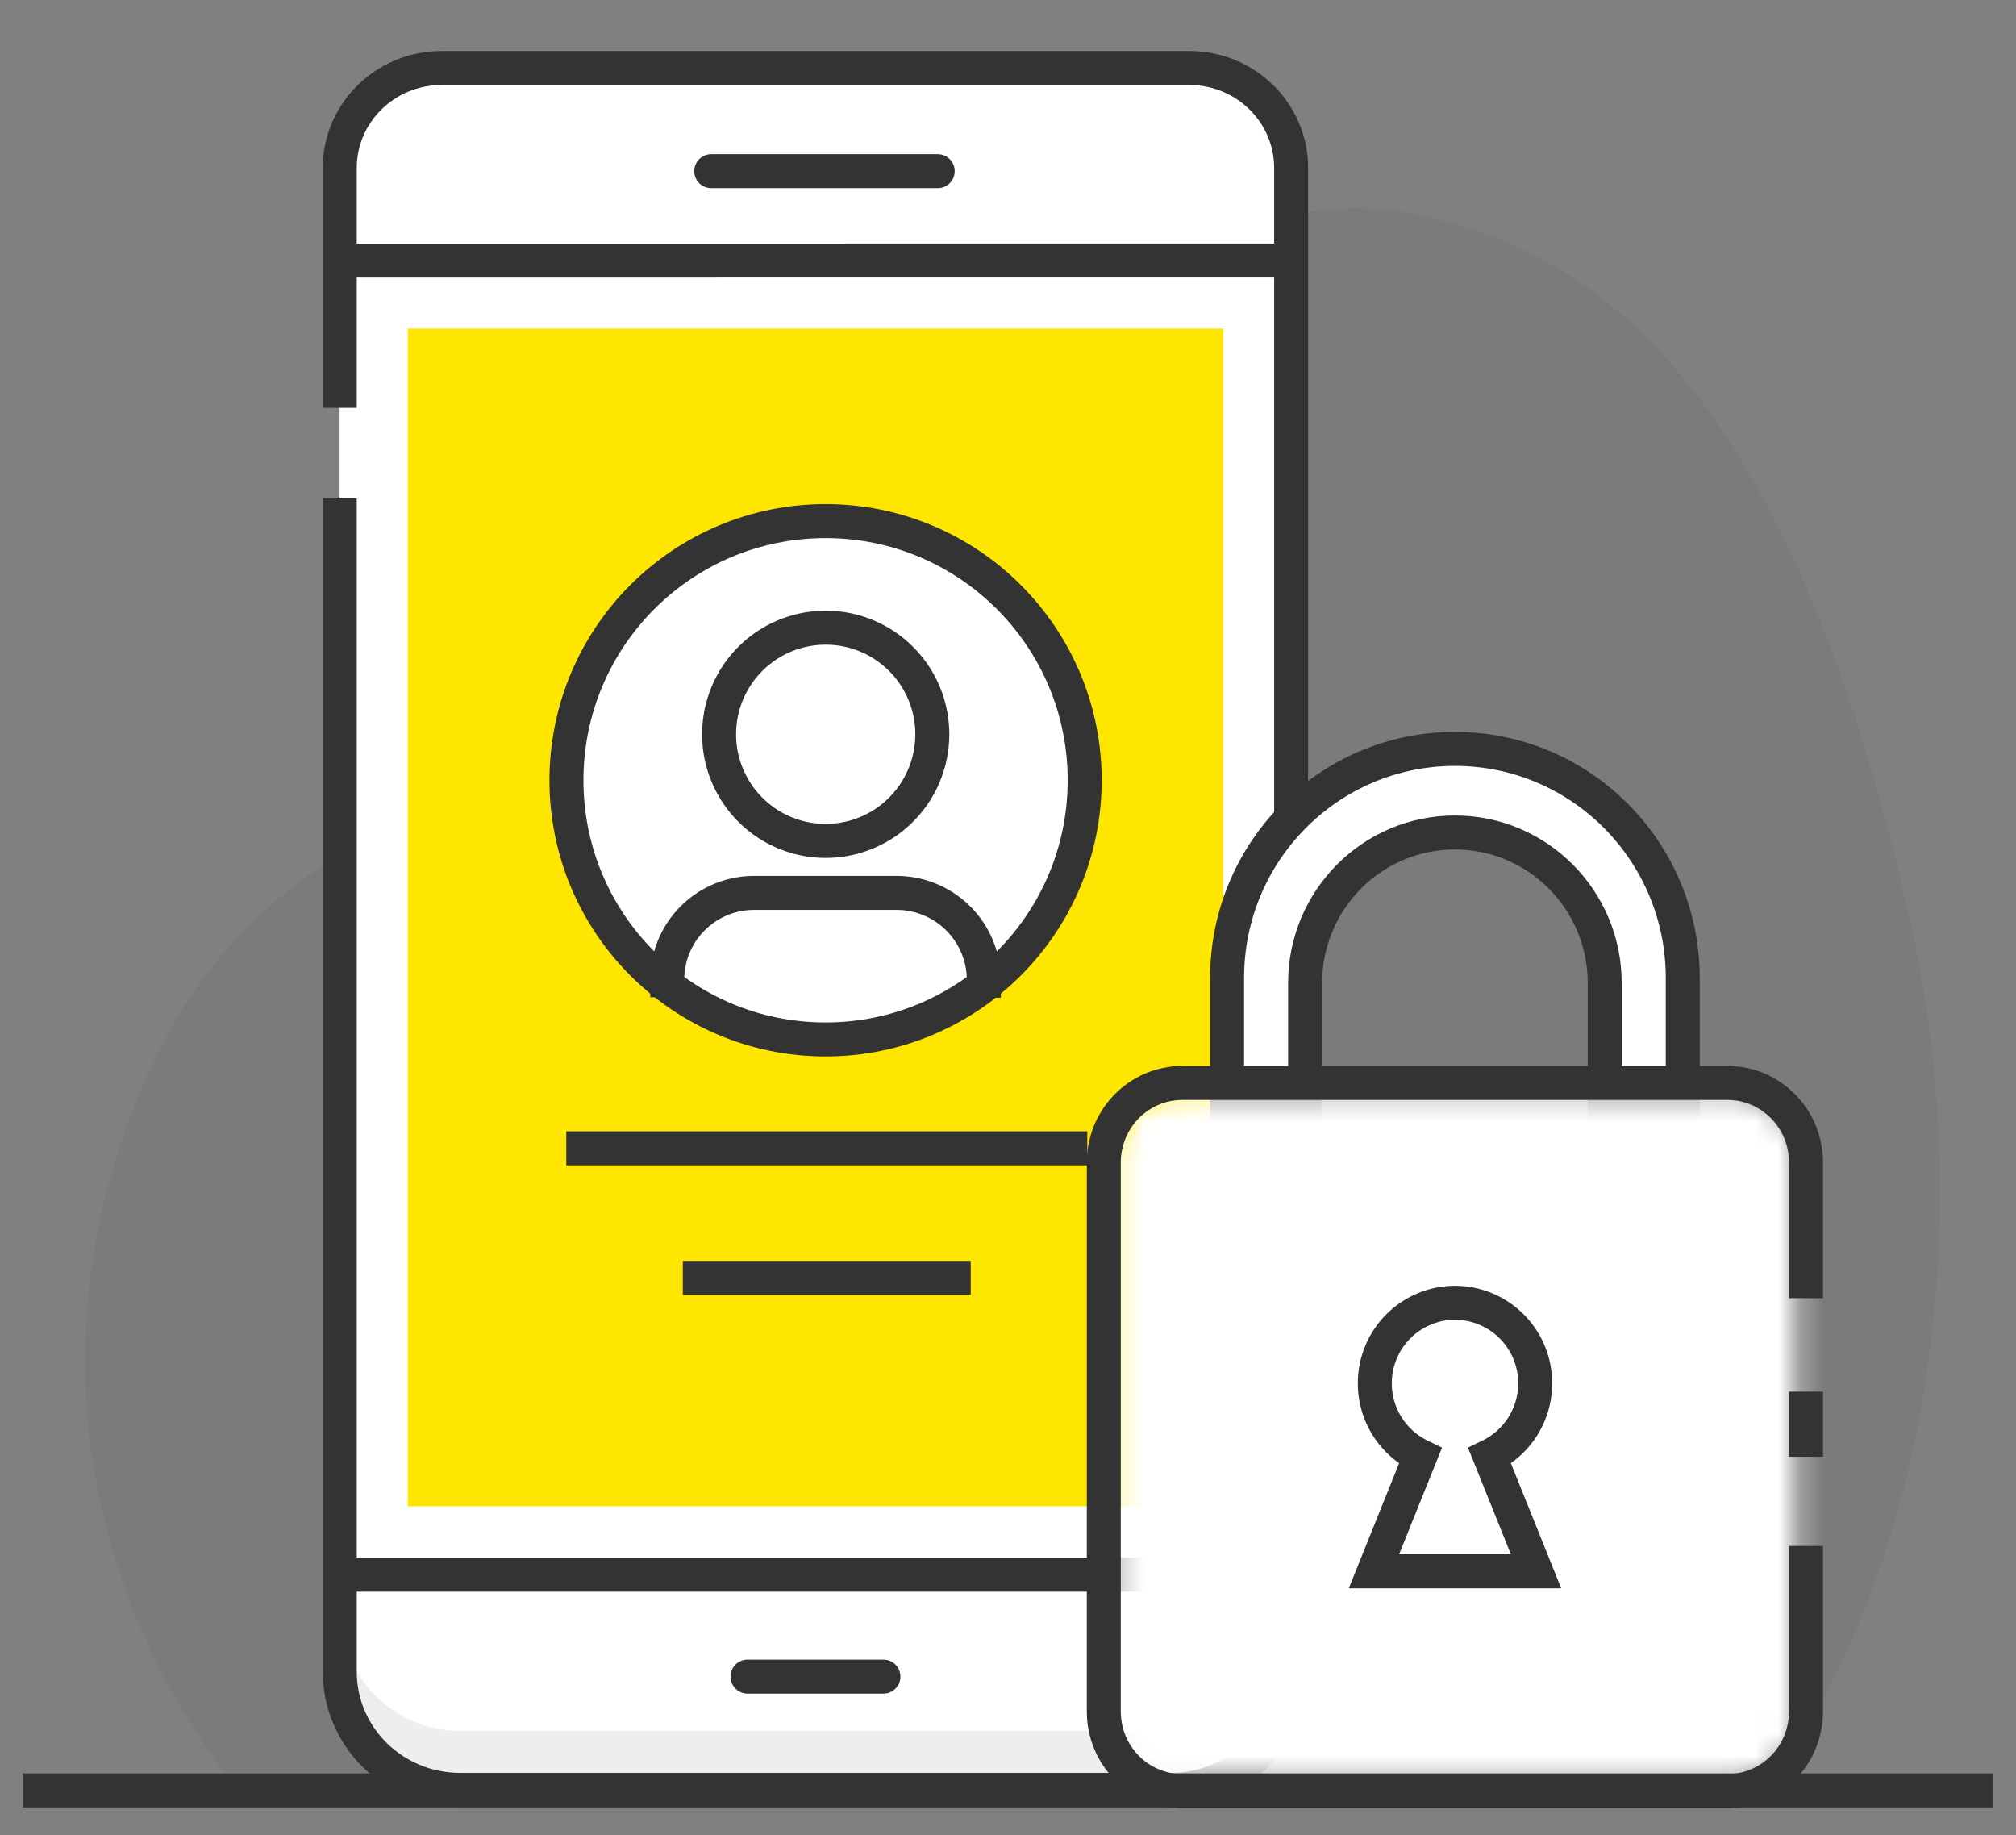 <svg xmlns="http://www.w3.org/2000/svg" fill="none" viewBox="0 0 89 81"><rect x="0" y="0" width="89" height="81" fill="#808080" stroke="none"/><mask id="a" width="86" height="77" x="2" y="3" maskUnits="userSpaceOnUse" style="mask-type:alpha"><path fill="#D9D9D9" d="M2 3h85.703v76.091H2z"/></mask><g mask="url(#a)"><path fill="#000" fill-opacity=".04" fill-rule="evenodd" d="M84.438 41.161C78.71 15.051 68.994 10.872 62.603 9.479c-6.264-1.365-13.931 2.253-18.759 8.863-5.3 7.257-8.717 10.46-14.591 13.225-5.61 2.64-17.462 4.368-22.565 15.476-6.127 13.336-2.204 27.332 7.86 36.238 11.248 9.953 32.138 16.617 51.639 6.15 19.5-10.465 21.34-34.187 18.25-48.271z" clip-rule="evenodd"/></g><path fill="#fff" fill-rule="evenodd" d="M57 58.88V7.413c0-2.436-2.014-4.412-4.497-4.412H19.497C17.014 3 15 4.977 15 7.413v66.374C15 76.667 17.379 79 20.313 79h31.372C54.62 79 57 76.666 57 73.787z" clip-rule="evenodd"/><path stroke="#333" stroke-linecap="round" stroke-width="1.5" d="M33 74h6M31.398 7.555h10"/><path fill="#eee" fill-rule="evenodd" d="M51.686 76.398H20.314C17.379 76.398 15 73.982 15 71v2.602C15 76.583 17.38 79 20.314 79h31.372C54.621 79 57 76.583 57 73.602V71c0 2.981-2.38 5.398-5.314 5.398" clip-rule="evenodd" style="mix-blend-mode:multiply"/><path fill="#FFE600" stroke="#fff" stroke-width="3" d="M16.5 13h39v54.984h-39z"/><path stroke="#333" stroke-width="1.5" d="M15 18V7.413c0-2.436 2.014-4.412 4.498-4.412h33.006C54.986 3 57 4.977 57 7.413v66.374C57 76.667 54.62 79 51.687 79H20.315C17.38 79 15 76.666 15 73.787V22m0 47.5h41.731m-.001-58H15m10 39.182h23M30.144 56.4h12.71"/><path fill="#fff" stroke="#333" stroke-width="1.5" d="M36.446 45.877c-6.317 0-11.439-5.121-11.439-11.439s5.121-11.439 11.439-11.439 11.439 5.121 11.439 11.439-5.121 11.439-11.439 11.439z"/><path stroke="#333" stroke-width="1.5" d="M29.457 44.015v-.776a3.83 3.83 0 0 1 3.828-3.829h6.3a3.85 3.85 0 0 1 3.848 3.849v.776"/><path stroke="#333" stroke-width="1.5" d="M36.452 27.703a4.706 4.706 0 1 1 0 9.412 4.706 4.706 0 0 1 0-9.412z" clip-rule="evenodd"/><path fill="#fff" fill-rule="evenodd" stroke="#333" stroke-width="1.5" d="M54.172 49.231v-6.067c0-5.584 4.503-10.11 10.058-10.11s10.058 4.526 10.058 10.11v6.067l-3.445-.014V43.39c0-3.671-2.96-6.647-6.613-6.647s-6.614 2.976-6.614 6.647v5.827z" clip-rule="evenodd"/><mask id="b" fill="#fff"><path fill-rule="evenodd" d="M76.263 48.262c.83 0 1.583.34 2.128.892s.88 1.312.88 2.153v24.235c0 .841-.336 1.603-.88 2.154s-1.297.892-2.128.892H52.2c-.83 0-1.583-.341-2.127-.892a3.06 3.06 0 0 1-.882-2.154V51.307c0-.84.337-1.602.882-2.153a2.98 2.98 0 0 1 2.127-.892z" clip-rule="evenodd"/></mask><path fill="#fff" fill-rule="evenodd" stroke="#fff" stroke-width="6" d="M76.263 48.262c.83 0 1.583.34 2.128.892s.88 1.312.88 2.153v24.235c0 .841-.336 1.603-.88 2.154s-1.297.892-2.128.892H52.2c-.83 0-1.583-.341-2.127-.892a3.06 3.06 0 0 1-.882-2.154V51.307c0-.84.337-1.602.882-2.153a2.98 2.98 0 0 1 2.127-.892z" clip-rule="evenodd" mask="url(#b)"/><path stroke="#333" stroke-width="1.5" d="M79.73 57.296v-5.989c0-1.939-1.553-3.51-3.468-3.51H52.198c-1.916 0-3.469 1.571-3.469 3.51v24.235c0 1.94 1.553 3.51 3.468 3.51H76.26c1.916 0 3.469-1.57 3.469-3.51v-7.309m0-6.812v2.875"/><path fill="#fff" stroke="#333" stroke-width="1.5" d="M65.763 64.262a3.56 3.56 0 0 0 2.011-3.207 3.55 3.55 0 0 0-3.54-3.555 3.55 3.55 0 0 0-3.54 3.555c0 1.413.82 2.634 2.01 3.207l-2.048 5.088h7.155z"/><path stroke="#333" stroke-width="1.5" d="M88 79.022H1"/></svg>